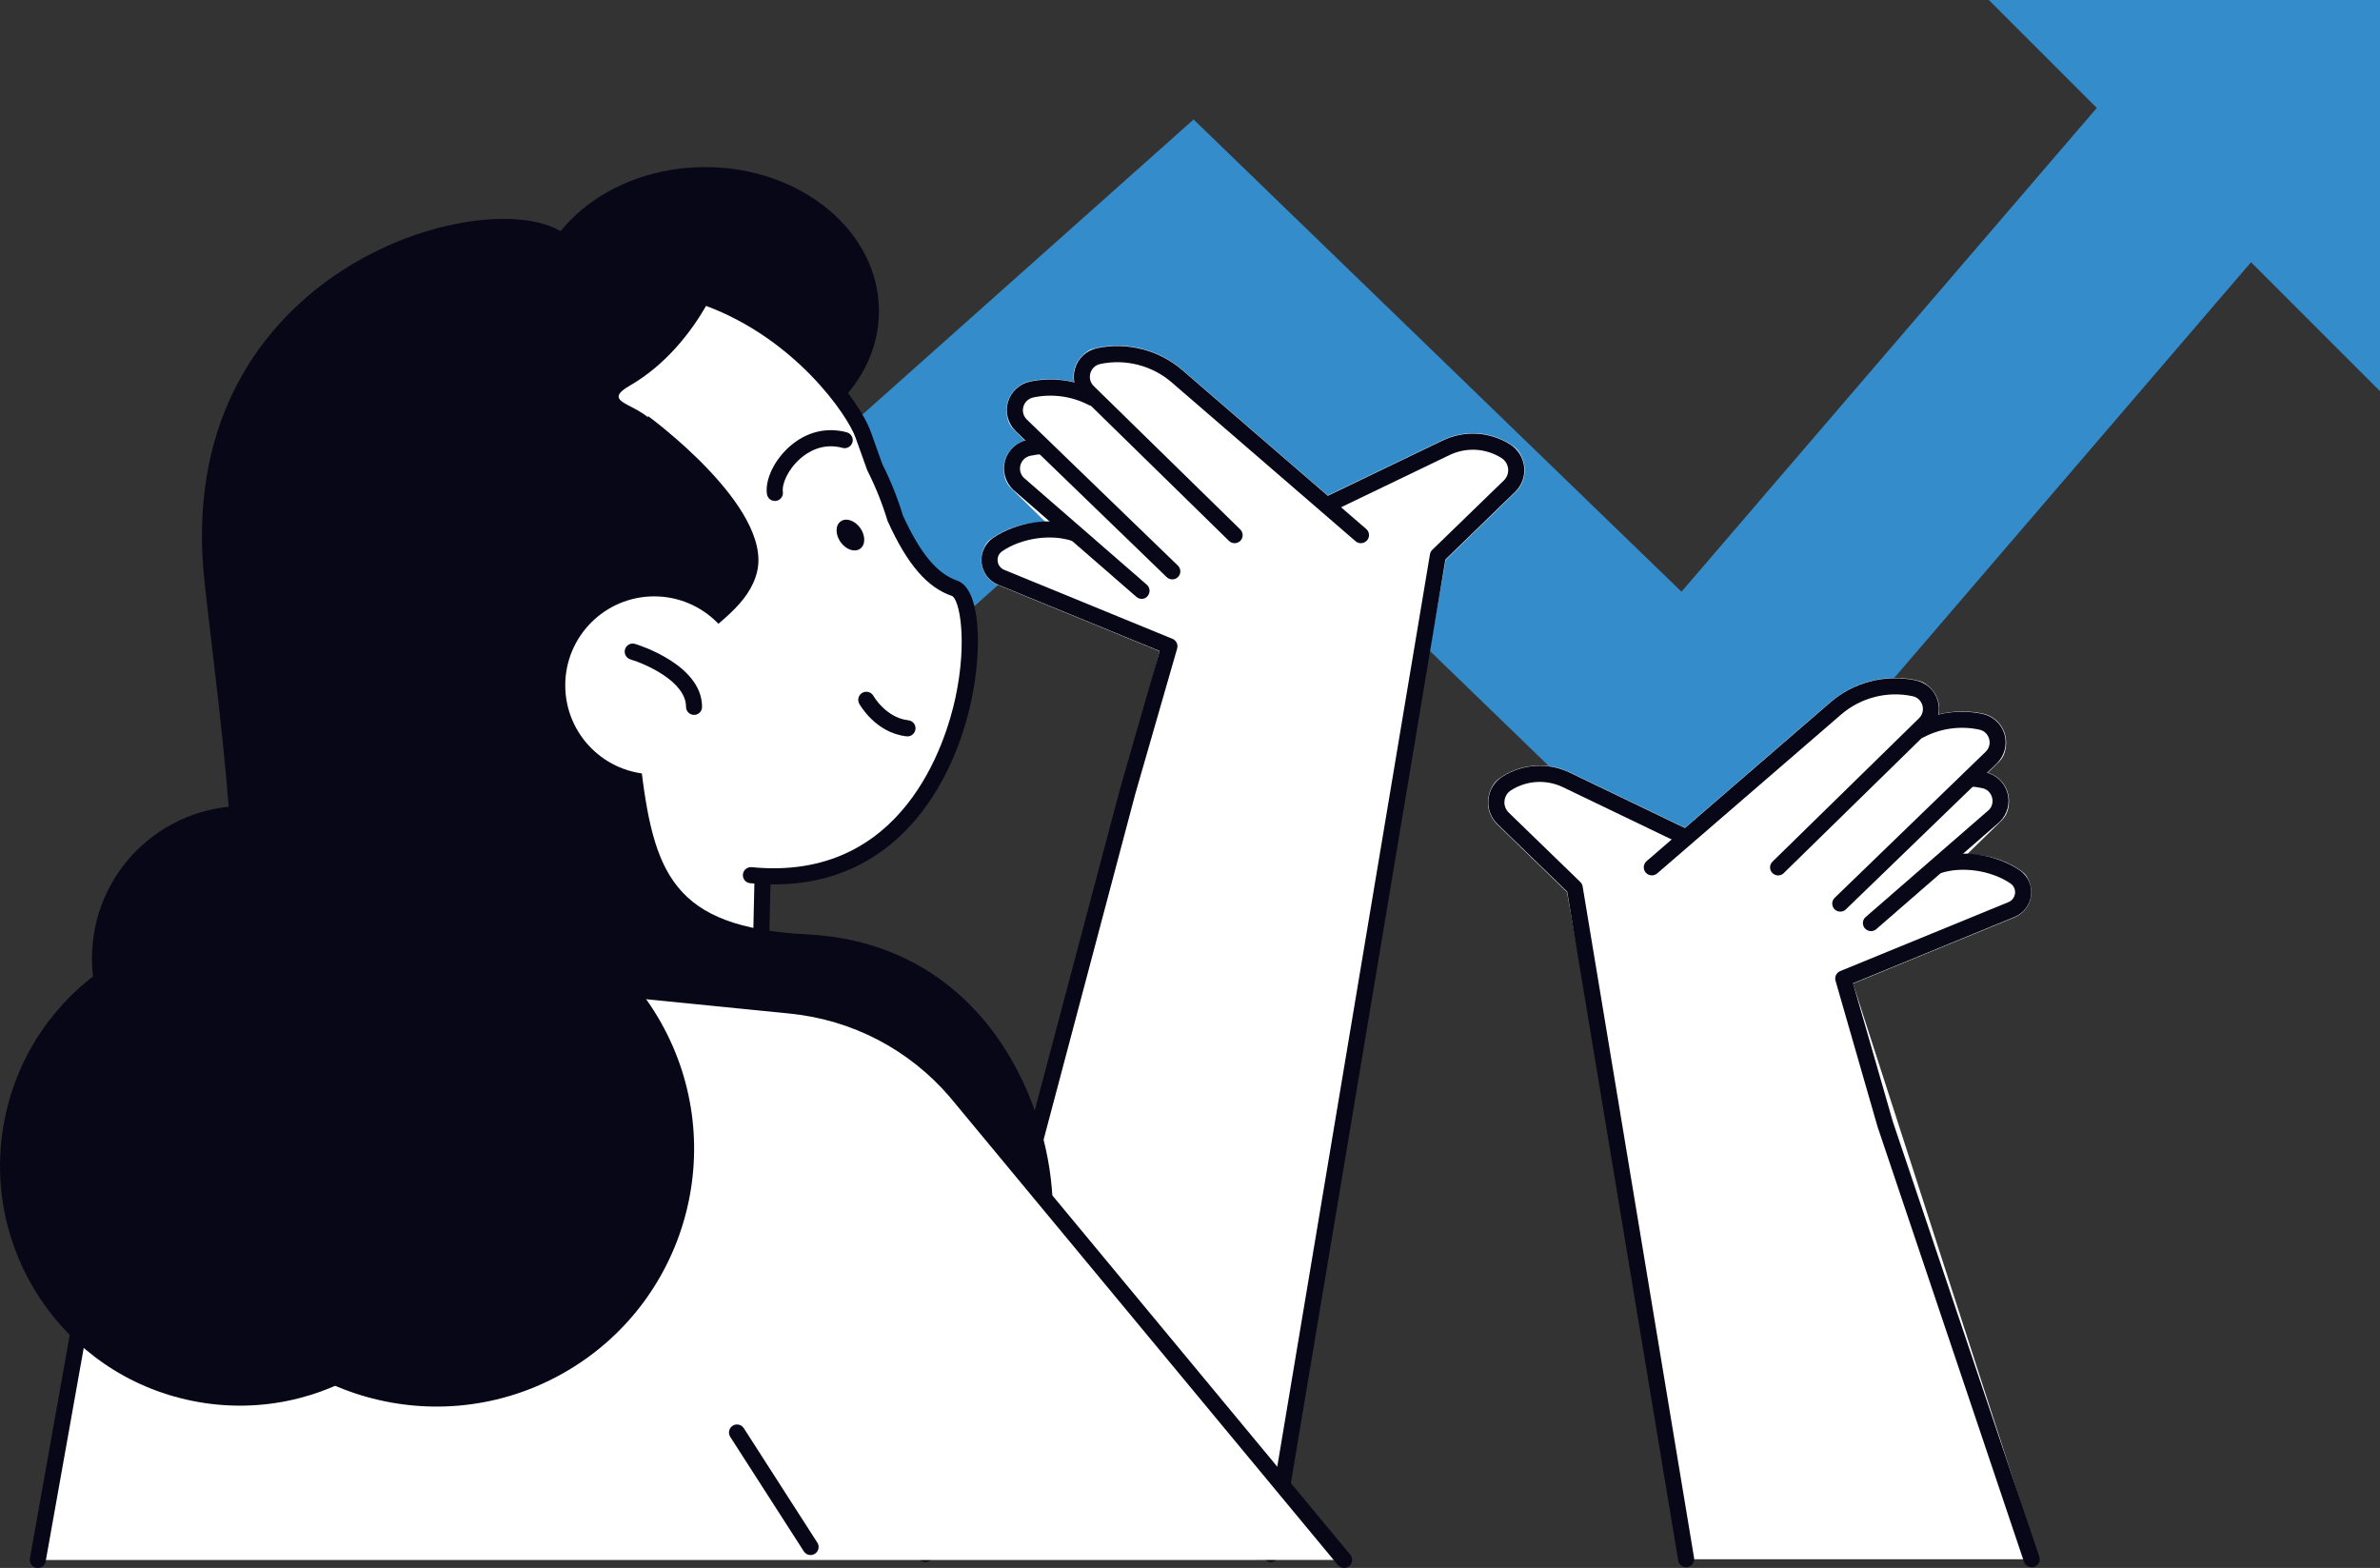 <?xml version="1.0" encoding="UTF-8" standalone="no"?>
<!-- Generator: Adobe Illustrator 25.0.0, SVG Export Plug-In . SVG Version: 6.00 Build 0)  -->

<svg
   version="1.1"
   x="0px"
   y="0px"
   viewBox="0 0 295.41 194.61"
   style="enable-background:new 0 0 295.41 194.61;"
   xml:space="preserve"
   id="svg938"
   sodipodi:docname="economique.svg"
   inkscape:version="1.1.1 (c3084ef, 2021-09-22)"
   xmlns:inkscape="http://www.inkscape.org/namespaces/inkscape"
   xmlns:sodipodi="http://sodipodi.sourceforge.net/DTD/sodipodi-0.dtd"
   xmlns="http://www.w3.org/2000/svg"
   xmlns:svg="http://www.w3.org/2000/svg"><rect x="0" y="0" width="295.41" height="194.61" fill="#333333" stroke="none"/><defs
   id="defs942" /><sodipodi:namedview
   id="namedview940"
   pagecolor="#ffffff"
   bordercolor="#666666"
   borderopacity="1.0"
   inkscape:pageshadow="2"
   inkscape:pageopacity="0.0"
   inkscape:pagecheckerboard="0"
   showgrid="false"
   inkscape:zoom="3.6945686"
   inkscape:cx="147.64917"
   inkscape:cy="97.305"
   inkscape:window-width="2560"
   inkscape:window-height="1387"
   inkscape:window-x="0"
   inkscape:window-y="25"
   inkscape:window-maximized="1"
   inkscape:current-layer="svg938" />
<style
   type="text/css"
   id="style824">
	.st0{fill:#FFFFFF;}
	.st1{fill:#080717;}
	.st2{fill:#66CCFF;}
	.st3{fill:none;}
</style>
<g
   id="Layer_2">
</g>
<g
   id="_x3C_Layer_x3E_">
	<g
   id="g935">
		<g
   id="g829">
			<polygon
   class="st2"
   points="39.32,147.96 21.36,127.8 148.15,14.83 208.71,73.44 263.89,9.16 284.38,26.75 210.53,112.78      147.39,51.67    "
   id="polygon827"
   style="fill:#348cca;fill-opacity:1" />
		</g>
		<g
   id="g853">
			<path
   class="st0"
   d="M122.95,66.94c2.01-1.47,4.45-2.17,6.89-2.09l-4.32-4.23c-0.37-0.36-0.65-0.81-0.79-1.31     c-0.59-2.19,0.64-4.09,2.47-4.64l-1.33-1.31c-0.36-0.35-0.64-0.78-0.77-1.26c-0.66-2.31,0.73-4.35,2.73-4.77     c1.82-0.39,3.69-0.34,5.47,0.09c-0.24-1.32,0.2-2.78,1.69-3.82c0.22-0.15,0.47-0.26,0.73-0.33c3.87-0.97,8.02,0.03,11.03,2.63     l18.07,15.61c0.03-0.02,0.05-0.04,0.07-0.06l14.16-6.81c2.85-1.37,6.17-1.11,8.78,0.73c0.28,0.2,0.54,0.45,0.73,0.74     c1.11,1.71,0.82,3.73-0.47,4.98l-8.64,8.38c0,0-21.91,123.4-21.93,123.4h-43.57l29.98-112.04l-20.04-8.22     c-1.79-0.73-2.72-2.9-1.6-4.93C122.44,67.39,122.68,67.14,122.95,66.94z"
   id="path831" />
			<g
   id="g835">
				<path
   class="st1"
   d="M168.91,67.42c-0.23,0-0.46-0.08-0.65-0.24l-22.84-19.73c-2.42-2.09-5.74-2.94-8.86-2.27      c-0.59,0.13-1.05,0.55-1.22,1.13c-0.17,0.58-0.01,1.19,0.42,1.61l18.18,17.79c0.39,0.39,0.4,1.02,0.02,1.41      c-0.39,0.39-1.02,0.4-1.41,0.02l-18.18-17.79c-0.95-0.93-1.32-2.31-0.94-3.6c0.37-1.28,1.42-2.25,2.72-2.53      c3.74-0.8,7.69,0.22,10.59,2.71l22.84,19.73c0.42,0.36,0.46,0.99,0.1,1.41C169.47,67.3,169.19,67.42,168.91,67.42z"
   id="path833" />
			</g>
			<g
   id="g839">
				<path
   class="st1"
   d="M145.51,71.91c-0.25,0-0.5-0.09-0.7-0.28L126.06,53.5c-0.96-0.94-1.32-2.32-0.95-3.6      c0.37-1.28,1.42-2.25,2.72-2.53c2.78-0.59,5.71-0.2,8.23,1.12c0.49,0.26,0.68,0.86,0.43,1.35c-0.26,0.49-0.86,0.68-1.35,0.43      c-2.11-1.1-4.56-1.43-6.89-0.94c-0.59,0.13-1.05,0.55-1.22,1.13c-0.17,0.58-0.01,1.19,0.42,1.61l18.75,18.13      c0.4,0.38,0.41,1.02,0.02,1.41C146.04,71.81,145.78,71.91,145.51,71.91z"
   id="path837" />
			</g>
			<g
   id="g843">
				<path
   class="st1"
   d="M141.71,74.33c-0.23,0-0.47-0.08-0.66-0.25l-15.3-13.3c-1-0.97-1.36-2.35-0.99-3.64      c0.37-1.28,1.42-2.25,2.72-2.53c0.6-0.13,1.21-0.21,1.82-0.25c0.56-0.04,1.02,0.39,1.06,0.94s-0.39,1.02-0.94,1.06      c-0.51,0.03-1.02,0.1-1.53,0.21c-0.59,0.13-1.05,0.55-1.22,1.13c-0.17,0.58-0.01,1.19,0.42,1.61l15.25,13.26      c0.42,0.36,0.46,0.99,0.1,1.41C142.27,74.22,141.99,74.33,141.71,74.33z"
   id="path841" />
			</g>
			<g
   id="g847">
				<path
   class="st1"
   d="M114.87,193.87c-0.08,0-0.17-0.01-0.26-0.03c-0.53-0.14-0.85-0.69-0.71-1.22l25.09-94.6l4.95-17.22      l-20.05-8.22c-1.14-0.47-1.92-1.51-2.05-2.73c-0.13-1.22,0.43-2.41,1.44-3.1c2.92-1.98,7.22-2.6,10.44-1.51      c0.52,0.18,0.8,0.75,0.63,1.27c-0.18,0.52-0.74,0.8-1.27,0.63c-2.63-0.89-6.28-0.36-8.68,1.27c-0.41,0.28-0.63,0.74-0.57,1.23      c0.05,0.49,0.36,0.9,0.82,1.09l20.88,8.56c0.47,0.19,0.72,0.71,0.58,1.2l-5.2,18.06l-25.08,94.58      C115.71,193.58,115.31,193.87,114.87,193.87z"
   id="path845" />
			</g>
			<g
   id="g851">
				<path
   class="st1"
   d="M157.74,193.87c-0.05,0-0.11,0-0.17-0.01c-0.54-0.09-0.91-0.61-0.82-1.15l20.74-123.92      c0.04-0.21,0.14-0.4,0.29-0.55l8.88-8.61c0.39-0.38,0.59-0.91,0.53-1.46c-0.06-0.54-0.35-1.02-0.82-1.32      c-1.95-1.23-4.36-1.37-6.45-0.37l-14.15,6.81c-0.5,0.24-1.09,0.03-1.33-0.47c-0.24-0.5-0.03-1.1,0.47-1.33l14.15-6.81      c2.71-1.3,5.84-1.12,8.38,0.48c0.98,0.62,1.62,1.64,1.74,2.8c0.12,1.16-0.29,2.29-1.13,3.1l-8.64,8.38l-20.68,123.59      C158.65,193.53,158.22,193.87,157.74,193.87z"
   id="path849" />
			</g>
		</g>
		<ellipse
   class="st1"
   cx="87.53"
   cy="38.61"
   rx="21.57"
   ry="17.87"
   id="ellipse855" />
		<g
   id="g861">
			<polygon
   class="st0"
   points="51.42,155.96 93.97,139.05 94.94,96.28 55.23,95.37    "
   id="polygon857" />
			<path
   class="st1"
   d="M51.42,156.96c-0.21,0-0.41-0.06-0.59-0.19c-0.28-0.2-0.43-0.53-0.41-0.87l3.81-60.59     c0.03-0.54,0.51-0.96,1.02-0.94l39.71,0.91c0.27,0.01,0.52,0.12,0.7,0.31c0.18,0.19,0.28,0.45,0.28,0.71l-0.98,42.78     c-0.01,0.4-0.26,0.76-0.63,0.91l-42.54,16.9C51.67,156.93,51.55,156.96,51.42,156.96z M56.17,96.39l-3.65,58.05l40.46-16.08     l0.94-41.12L56.17,96.39z"
   id="path859" />
		</g>
		<g
   id="g867">
			<path
   class="st0"
   d="M64.99,111c-9.13-2.91-17.28-9.29-22.32-18.51c-10.19-18.61-3.6-41.29,14.19-51.57     c29.2-16.86,48.19,7.14,50.28,13.05c0.49,1.38,0.96,2.72,1.44,4.01c1.05,2.07,1.89,4.2,2.54,6.35c2.02,4.44,4.25,7.62,7.35,8.68     c4.73,1.62,2.17,38.31-25.27,35.61L64.99,111z"
   id="path863" />
			<path
   class="st1"
   d="M64.99,112c-0.1,0-0.2-0.02-0.3-0.05c-9.77-3.11-17.9-9.85-22.89-18.98c-10.38-18.96-3.98-42.21,14.57-52.91     c11.06-6.39,21.8-7.73,31.91-4c11.06,4.08,18.36,13.46,19.82,17.58c0.48,1.36,0.95,2.68,1.41,3.95c1.04,2.07,1.9,4.21,2.56,6.39     c2.17,4.74,4.25,7.23,6.73,8.08c2.91,1,3.17,8.43,1.73,15.05c-1.39,6.39-4.27,12.06-8.11,15.97c-5.03,5.11-11.52,7.31-19.31,6.54     c-0.55-0.05-0.95-0.54-0.9-1.09c0.05-0.55,0.54-0.95,1.09-0.9c18.83,1.85,24.1-15.56,25.27-20.94     c1.58-7.29,0.48-12.42-0.43-12.73c-3.06-1.05-5.51-3.89-7.93-9.21c-0.02-0.04-0.03-0.08-0.05-0.12     c-0.64-2.11-1.47-4.19-2.48-6.19c-0.02-0.03-0.03-0.07-0.05-0.11c-0.47-1.29-0.95-2.64-1.44-4.02     c-0.99-2.8-7.49-12.26-18.62-16.37c-9.52-3.52-19.69-2.22-30.21,3.85C39.77,51.95,33.7,74.01,43.55,92.01     c4.75,8.68,12.47,15.08,21.75,18.03c0.53,0.17,0.82,0.73,0.65,1.26C65.81,111.73,65.42,112,64.99,112z"
   id="path865" />
		</g>
		<path
   class="st1"
   d="M50.21,34.5c12.05-6.59,26.08-6.19,37.67-0.19c-3.61,0.86-7.13,2.17-10.51,4.02    c-22.87,12.52-30,43.54-15.9,69.28c0.78,1.43,1.62,2.81,2.5,4.14c-11.86-2.21-22.79-9.68-29.15-21.31    C23.76,70.25,30.66,45.21,50.21,34.5z"
   id="path869" />
		<path
   class="st1"
   d="M90.48,31.7c0,0-3.2,10.88-12.3,16.16c-4.81,2.79,4.41,1.91,3.7,7.63c-5.3,42.85-8.71,50.95-8.71,50.95    c-0.8,3.68-3.91,6.41-7.66,6.73l-11.3,0.97l-3.55-10.37L44.9,59.11C44.9,59.11,68.09,25.66,90.48,31.7z"
   id="path871" />
		<g
   id="g875">
			<path
   class="st1"
   d="M112.63,91.4c-0.04,0-0.07,0-0.11-0.01c-3.84-0.42-5.79-3.91-5.87-4.05c-0.27-0.48-0.09-1.09,0.4-1.36     c0.48-0.26,1.09-0.09,1.36,0.39c0.03,0.05,1.56,2.72,4.34,3.03c0.55,0.06,0.94,0.55,0.88,1.1     C113.57,91.02,113.14,91.4,112.63,91.4z"
   id="path873" />
		</g>
		<g
   id="g879">
			<path
   class="st1"
   d="M96.18,62.18c-0.49,0-0.92-0.36-0.99-0.87c-0.24-1.81,0.93-4.23,2.84-5.91c2.07-1.81,4.59-2.42,7.08-1.74     c0.53,0.15,0.85,0.7,0.7,1.23c-0.15,0.53-0.7,0.85-1.23,0.7c-2.47-0.68-4.34,0.53-5.24,1.32c-1.53,1.34-2.31,3.15-2.17,4.14     c0.07,0.55-0.31,1.05-0.86,1.12C96.27,62.18,96.22,62.18,96.18,62.18z"
   id="path877" />
		</g>
		<path
   class="st1"
   d="M104.33,67.28c0.67,0.94,1.75,1.31,2.43,0.83c0.68-0.48,0.68-1.63,0.02-2.57c-0.67-0.94-1.75-1.31-2.43-0.83    C103.67,65.19,103.67,66.34,104.33,67.28z"
   id="path881" />
		<path
   class="st1"
   d="M80.45,51.65c0,0,15.46,11.27,13.52,19.32c-1.93,8.05-16.1,9.66-14.49,23.5c1.61,13.85,3.91,20.64,20.68,21.5    c22.37,1.15,30.51,21.65,30.51,34.2c0,12.56-57.31-18.35-57.31-18.35S53.72,111.54,80.45,51.65z"
   id="path883" />
		<path
   class="st1"
   d="M69.18,28.47C58.55,23,21.2,34.27,25.39,72.26c2.08,18.89,6.44,47.33,0.64,56.99    c-5.8,9.66-20.93,19.96-13.52,27.69c7.41,7.73,47.98,12.24,53.45,6.44c5.47-5.8,23.83-24.79,2.9-59.89s0.64-52.48,2.9-53.77    C74.01,48.43,84.76,36.5,69.18,28.47z"
   id="path885" />
		<circle
   class="st0"
   cx="81.2"
   cy="85.06"
   r="11.04"
   id="circle887" />
		<g
   id="g891">
			<path
   class="st1"
   d="M86.15,88.73c-0.55,0-1-0.45-1-1c0-3.13-4.98-5.31-6.9-5.89c-0.53-0.16-0.83-0.72-0.67-1.25     c0.16-0.53,0.71-0.83,1.24-0.67c0.34,0.1,8.32,2.56,8.32,7.81C87.15,88.28,86.7,88.73,86.15,88.73z"
   id="path889" />
		</g>
		<g
   id="g897">
			<path
   class="st0"
   d="M4.7,193.61l8.46-47.44c2.95-16.55,18.15-28.04,34.88-26.37l50.08,5.01c7.97,0.8,15.32,4.63,20.54,10.7     l48.18,58.11H4.7z"
   id="path893" />
			<path
   class="st1"
   d="M4.7,194.61c-0.06,0-0.12,0-0.18-0.02c-0.54-0.1-0.91-0.62-0.81-1.16l8.46-47.44     C15.2,129.03,31,117.09,48.14,118.8l50.08,5.01c8.26,0.83,15.78,4.75,21.19,11.04l48.19,58.12c0.35,0.43,0.29,1.06-0.13,1.41     c-0.42,0.35-1.05,0.29-1.41-0.13l-48.18-58.11c-5.06-5.89-12.12-9.57-19.87-10.34l-50.08-5.01c-16.11-1.61-30.96,9.61-33.8,25.55     l-8.46,47.44C5.6,194.27,5.18,194.61,4.7,194.61z"
   id="path895" />
		</g>
		
			<ellipse
   transform="matrix(0.872 -0.49 0.49 0.872 -62.913 44.859)"
   class="st1"
   cx="54.18"
   cy="142.53"
   rx="31.97"
   ry="31.97"
   id="ellipse899" />
		
			<ellipse
   transform="matrix(0.199 -0.98 0.98 0.199 -118.018 145.061)"
   class="st1"
   cx="29.75"
   cy="144.75"
   rx="29.75"
   ry="29.75"
   id="ellipse901" />
		
			<ellipse
   transform="matrix(0.198 -0.98 0.98 0.198 -92.297 125.108)"
   class="st1"
   cx="30.34"
   cy="118.98"
   rx="18.9"
   ry="18.9"
   id="ellipse903" />
		<g
   id="g907">
			<path
   class="st1"
   d="M100.61,193.01c-0.33,0-0.65-0.16-0.84-0.46l-9.13-14.21c-0.3-0.46-0.16-1.08,0.3-1.38     c0.46-0.3,1.08-0.16,1.38,0.3l9.13,14.21c0.3,0.46,0.16,1.08-0.3,1.38C100.98,192.95,100.8,193.01,100.61,193.01z"
   id="path905" />
		</g>
		<g
   id="g931">
			<path
   class="st0"
   d="M250.99,108.18c-2.01-1.47-4.45-2.17-6.89-2.09l4.32-4.23c0.37-0.36,0.65-0.81,0.79-1.31     c0.59-2.19-0.64-4.09-2.47-4.64l1.33-1.31c0.36-0.35,0.64-0.78,0.77-1.26c0.66-2.31-0.73-4.35-2.73-4.77     c-1.82-0.39-3.69-0.34-5.47,0.09c0.24-1.32-0.2-2.78-1.69-3.82c-0.22-0.15-0.47-0.26-0.73-0.33c-3.87-0.97-8.02,0.03-11.03,2.63     l-18.07,15.61c-0.03-0.02-0.05-0.04-0.07-0.06l-14.16-6.81c-2.85-1.37-6.17-1.11-8.78,0.73c-0.28,0.2-0.54,0.45-0.73,0.74     c-1.11,1.71-0.82,3.73,0.47,4.98l8.64,8.38c0,0,15.01,82.82,15.02,82.82h43.57l-23.08-71.45l20.04-8.22     c1.79-0.73,2.72-2.9,1.6-4.93C251.5,108.63,251.26,108.38,250.99,108.18z"
   id="path909" />
			<g
   id="g913">
				<path
   class="st1"
   d="M205.03,108.65c-0.28,0-0.56-0.12-0.76-0.35c-0.36-0.42-0.31-1.05,0.1-1.41l22.84-19.73      c2.89-2.5,6.85-3.51,10.59-2.71c1.31,0.28,2.35,1.25,2.72,2.53c0.37,1.28,0.01,2.66-0.94,3.6l-18.18,17.79      c-0.39,0.39-1.03,0.38-1.41-0.02c-0.39-0.39-0.38-1.03,0.02-1.41l18.18-17.79c0.43-0.42,0.59-1.03,0.42-1.61      c-0.17-0.58-0.62-1.01-1.22-1.13c-3.13-0.67-6.44,0.18-8.86,2.27l-22.84,19.73C205.49,108.57,205.26,108.65,205.03,108.65z"
   id="path911" />
			</g>
			<g
   id="g917">
				<path
   class="st1"
   d="M228.42,113.15c-0.26,0-0.52-0.1-0.72-0.3c-0.38-0.4-0.37-1.03,0.02-1.41l18.75-18.14      c0.43-0.42,0.59-1.02,0.42-1.61c-0.17-0.58-0.62-1.01-1.22-1.13c-2.33-0.5-4.78-0.17-6.89,0.94c-0.49,0.26-1.09,0.07-1.35-0.42      c-0.26-0.49-0.06-1.09,0.42-1.35c2.52-1.32,5.45-1.71,8.23-1.12c1.31,0.28,2.35,1.25,2.72,2.53c0.37,1.28,0.01,2.66-0.94,3.6      l-18.76,18.14C228.92,113.06,228.67,113.15,228.42,113.15z"
   id="path915" />
			</g>
			<g
   id="g921">
				<path
   class="st1"
   d="M232.23,115.57c-0.28,0-0.56-0.12-0.76-0.34c-0.36-0.42-0.32-1.05,0.1-1.41l15.3-13.3      c0.39-0.38,0.55-0.99,0.38-1.57c-0.17-0.58-0.62-1.01-1.22-1.13c-0.5-0.11-1.02-0.18-1.53-0.21c-0.55-0.03-0.97-0.51-0.94-1.06      c0.03-0.55,0.5-0.98,1.06-0.94c0.61,0.04,1.22,0.12,1.82,0.25c1.31,0.28,2.35,1.25,2.72,2.53c0.37,1.28,0.01,2.66-0.94,3.6      l-15.34,13.34C232.69,115.49,232.46,115.57,232.23,115.57z"
   id="path919" />
			</g>
			<g
   id="g925">
				<path
   class="st1"
   d="M252.17,194.52c-0.42,0-0.81-0.26-0.95-0.68l-18.18-54.01l-5.21-18.1c-0.14-0.49,0.11-1.01,0.58-1.2      l20.88-8.56c0.46-0.19,0.76-0.6,0.82-1.09c0.05-0.49-0.16-0.95-0.57-1.23c-2.4-1.63-6.05-2.16-8.68-1.27      c-0.52,0.18-1.09-0.1-1.27-0.63c-0.18-0.52,0.1-1.09,0.63-1.27c3.22-1.09,7.52-0.47,10.44,1.51c1.02,0.69,1.57,1.87,1.44,3.09      c-0.13,1.22-0.91,2.27-2.05,2.73L230,122.04l4.95,17.2l18.17,53.97c0.18,0.52-0.11,1.09-0.63,1.27      C252.38,194.51,252.27,194.52,252.17,194.52z"
   id="path923" />
			</g>
			<g
   id="g929">
				<path
   class="st1"
   d="M209.29,194.52c-0.48,0-0.9-0.35-0.99-0.84l-13.78-83.01l-8.64-8.38c-0.84-0.81-1.25-1.94-1.13-3.1      c0.12-1.16,0.75-2.18,1.74-2.8c2.54-1.6,5.67-1.79,8.38-0.48l14.16,6.81c0.5,0.24,0.71,0.84,0.47,1.33      c-0.24,0.5-0.84,0.71-1.33,0.47l-14.16-6.81c-2.09-1-4.49-0.86-6.45,0.37c-0.46,0.29-0.76,0.77-0.82,1.32      c-0.06,0.54,0.14,1.08,0.53,1.46l8.88,8.61c0.15,0.15,0.26,0.34,0.29,0.55l13.83,83.33c0.09,0.54-0.28,1.06-0.82,1.15      C209.4,194.52,209.34,194.52,209.29,194.52z"
   id="path927" />
			</g>
		</g>
		<polygon
   class="st2"
   points="295.41,48.55 295.41,0 246.86,0   "
   id="polygon933"
   style="fill:#348cca;fill-opacity:1" />
	</g>
</g>
</svg>
